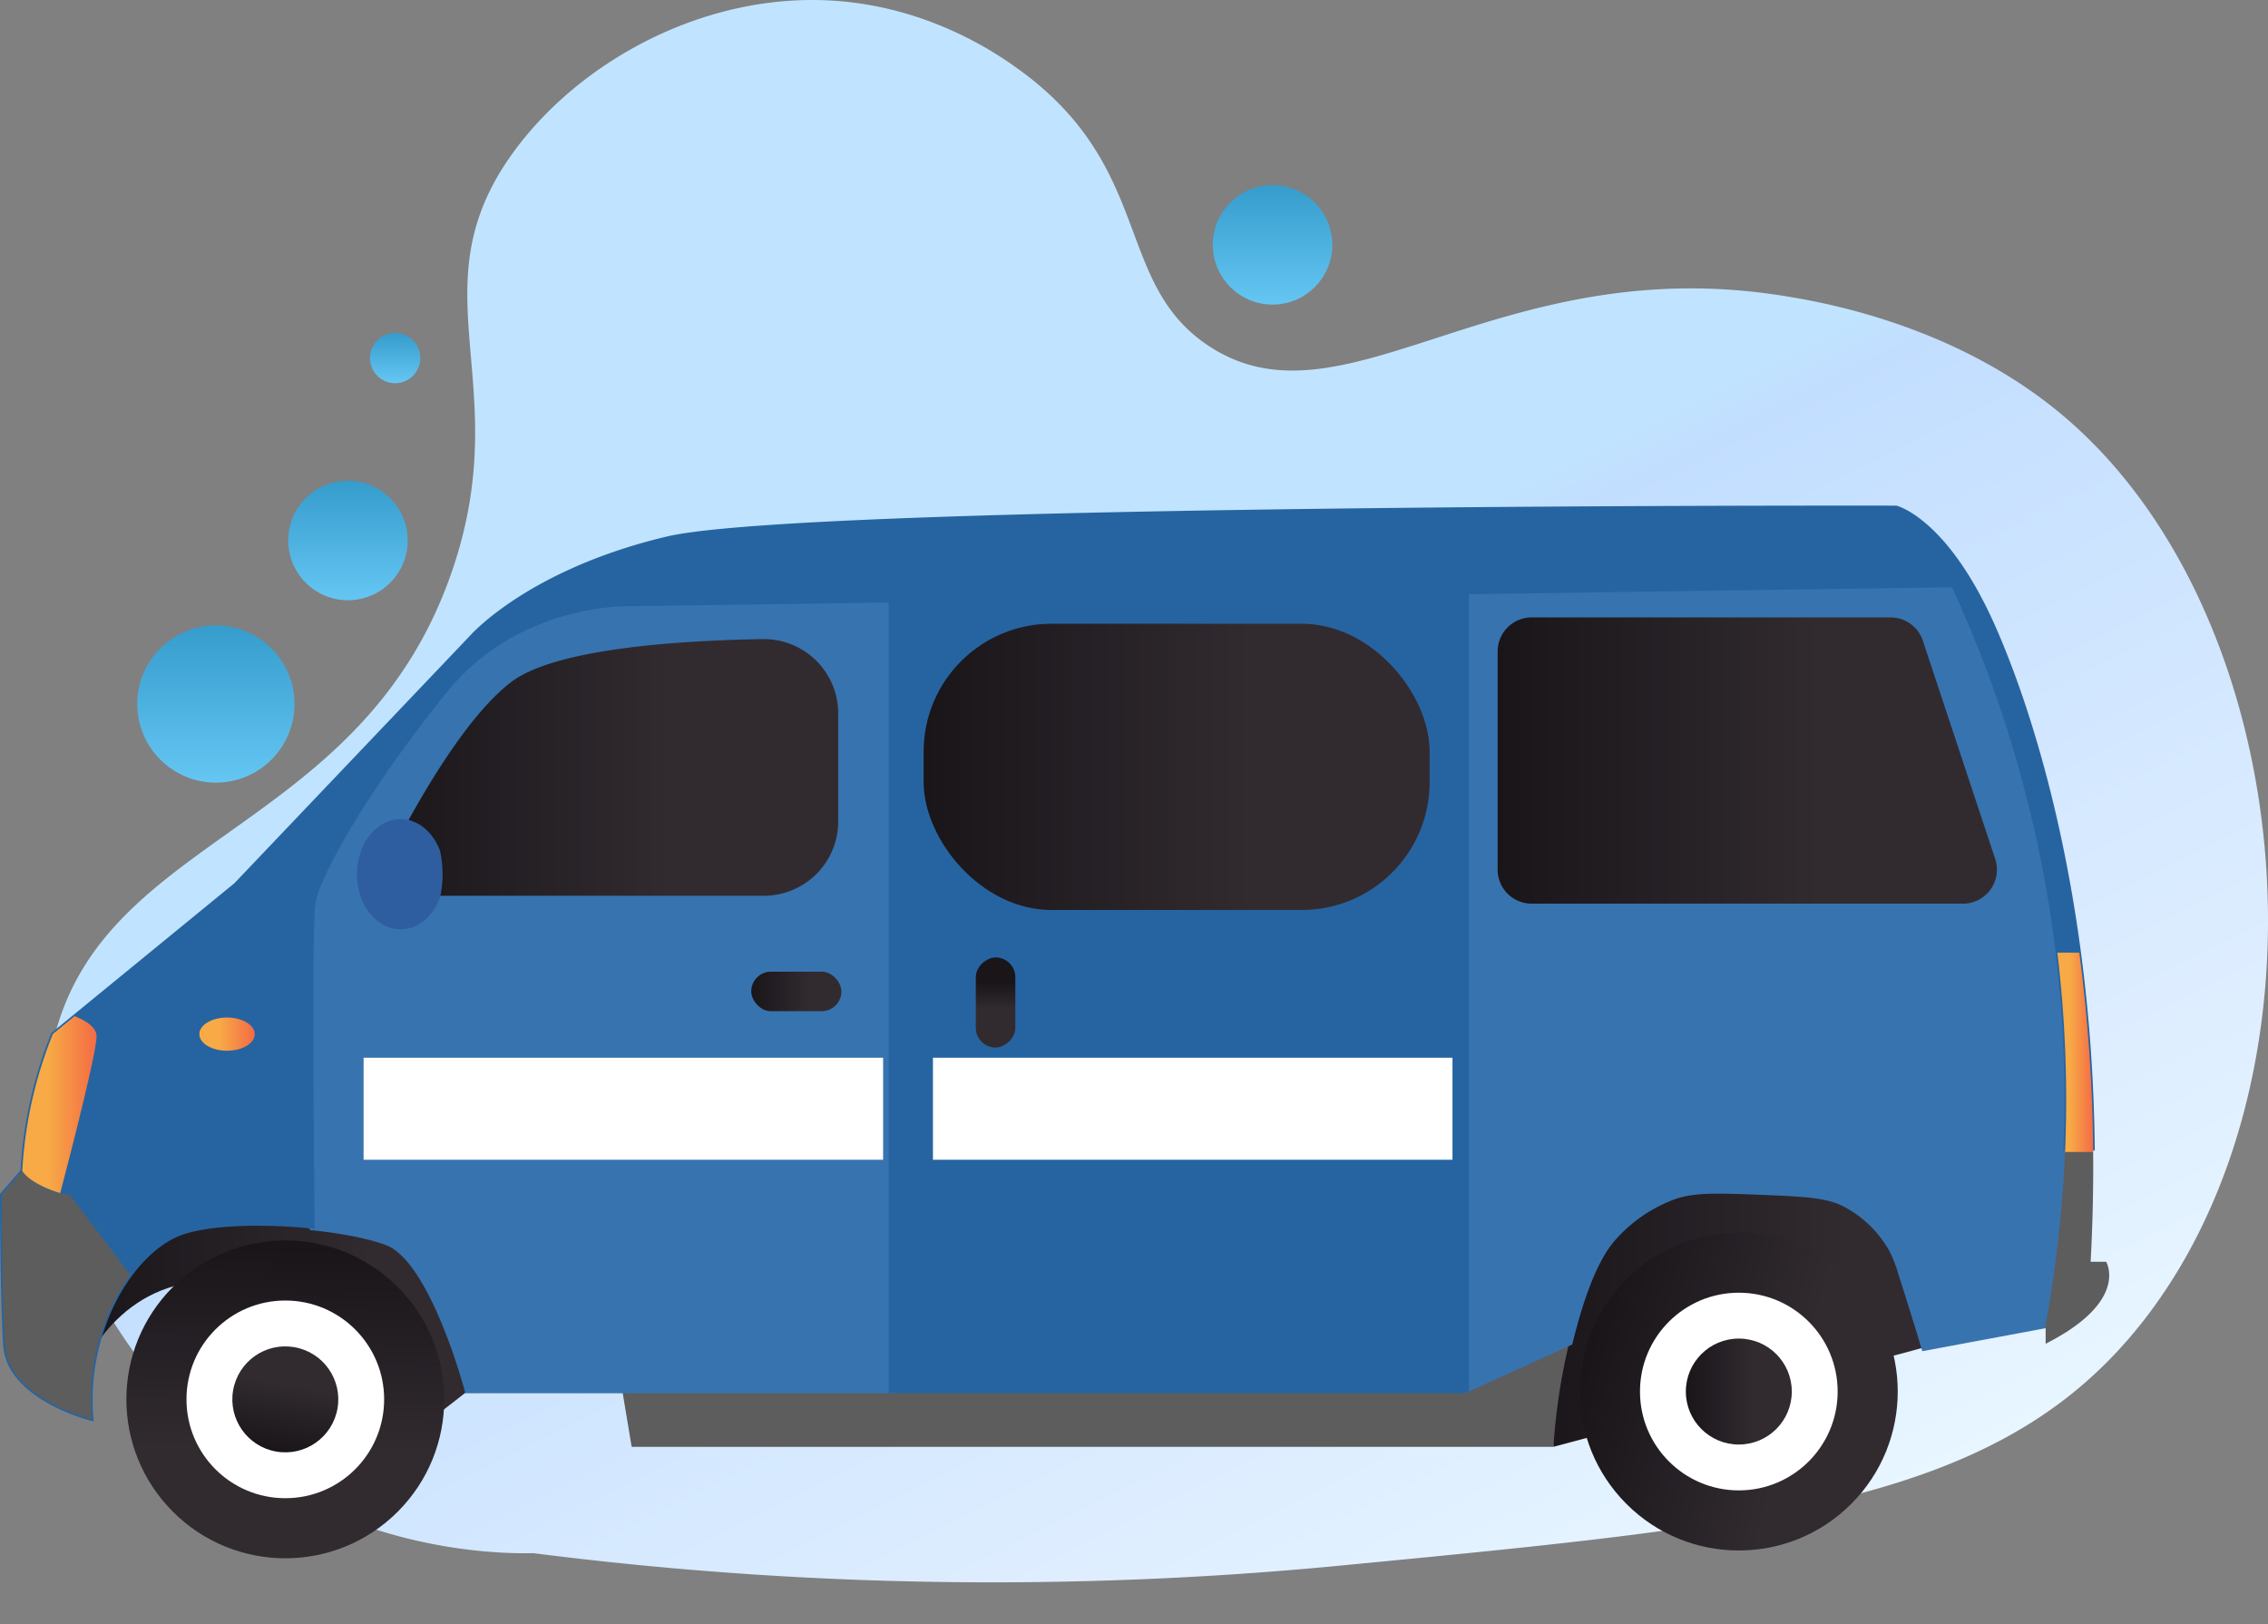 <svg xmlns="http://www.w3.org/2000/svg" xmlns:xlink="http://www.w3.org/1999/xlink" width="673.832" height="482.503" viewBox="0 0 673.832 482.503">
  <rect x="0" y="0" width="673.832" height="482.503" fill="#808080" stroke="none"/>
  <defs>
    <linearGradient id="linear-gradient" x1="0.813" y1="1.041" x2="0.412" y2="0.474" gradientUnits="objectBoundingBox">
      <stop offset="0" stop-color="#ebfaff"/>
      <stop offset="0.346" stop-color="#dfeeff"/>
      <stop offset="0.956" stop-color="#c2deff"/>
      <stop offset="1" stop-color="#c0e4ff"/>
    </linearGradient>
    <linearGradient id="linear-gradient-2" y1="0.5" x2="1" y2="0.5" gradientUnits="objectBoundingBox">
      <stop offset="0" stop-color="#191519"/>
      <stop offset="0.645" stop-color="#312b30"/>
    </linearGradient>
    <linearGradient id="linear-gradient-6" x1="0.281" x2="0.719" xlink:href="#linear-gradient-2"/>
    <linearGradient id="linear-gradient-9" x1="0.257" y1="0.08" x2="0.776" y2="0.978" xlink:href="#linear-gradient-2"/>
    <linearGradient id="linear-gradient-11" x1="0.843" y1="0.171" x2="0.131" y2="0.854" xlink:href="#linear-gradient-2"/>
    <linearGradient id="linear-gradient-13" y1="0.5" x2="1" y2="0.5" gradientUnits="objectBoundingBox">
      <stop offset="0.355" stop-color="#f7aa46"/>
      <stop offset="1" stop-color="#f46b45"/>
    </linearGradient>
    <linearGradient id="linear-gradient-16" x1="0.5" x2="0.5" y2="1" gradientUnits="objectBoundingBox">
      <stop offset="0" stop-color="#359ccc"/>
      <stop offset="1" stop-color="#65c6f3"/>
    </linearGradient>
  </defs>
  <g id="Сгруппировать_27" data-name="Сгруппировать 27" transform="translate(-2213.058 5138.834)">
    <path id="Контур_1" data-name="Контур 1" d="M828.117,1388.535c-9.582.2-61.208.3-102.423-40.324-4.487-4.424-50.014-50.593-41.466-105.434,10.638-68.253,91.868-65.474,119.6-145.758,19.5-56.456-11.558-84.21,18.687-125.2,19.808-26.846,56.856-47.1,95.126-44.475,28.485,1.955,48.5,15.96,54.369,20.182,40.831,29.349,28.365,63.58,56.681,82.33,39.9,26.417,85.173-27.94,169.43-15.057,11.63,1.779,51.687,8.356,84.091,35.505,69.638,58.344,82.825,194.008,24.293,269.091-42.04,53.929-108.373,60.3-239.193,72.879A1077.111,1077.111,0,0,1,828.117,1388.535Z" transform="translate(1543.449 -6065.946)" fill="url(#linear-gradient)"/>
    <g id="Сгруппировать_10" data-name="Сгруппировать 10" transform="translate(2213.558 -4988.129)">
      <path id="Контур_12" data-name="Контур 12" d="M2717.466,2410.973l-28.18,11.526L2579,2452.057l-6.71-60.816,36.646-24.431,49.8-10.806,38.057,2.349Z" transform="translate(-2117.961 -2172.938)" fill="url(#linear-gradient-2)"/>
      <path id="Контур_13" data-name="Контур 13" d="M728.32,2494.042c.94-2.349,12.216-29.129,43.225-26.311s61.078,40.406,61.078,40.406l29.6-23.021-33.828-44.634-100.544,3.758Z" transform="translate(-704.358 -2237.683)" fill="url(#linear-gradient-2)"/>
      <path id="Контур_14" data-name="Контур 14" d="M1416.5,2648.254l2.82,16.916h273.866a181.841,181.841,0,0,1,4.733-31.1l-31.208,14.185Z" transform="translate(-1232.151 -2386.051)" fill="#5d5d5d"/>
      <path id="Контур_15" data-name="Контур 15" d="M1116.635,1692.4s-33.127-1.41-54.976,25.374-38.06,54.271-39.47,63.433c-1.04,6.757-.546,65.646-.215,96.1,8.774.911,16.858,2.488,22.129,4.487,13.625,5.168,23.9,43.9,23.9,43.9h125.977V1691.291Z" transform="translate(-929.464 -1663.493)" fill="#3773af" stroke="#3773af" stroke-width="2"/>
      <path id="Контур_16" data-name="Контур 16" d="M1759.69,1683.166v234.405h170.047l2.381-1.083v-235.8Z" transform="translate(-1495.174 -1655.368)" fill="#2664a1" stroke="#2664a1" stroke-width="2"/>
      <path id="Контур_17" data-name="Контур 17" d="M2667.461,1754.372a364.186,364.186,0,0,0-26.783-82.464l-142.812,2.051v235.8l28.827-13.1q.625-2.567,1.242-4.814c4.955-18.129,9.667-23.976,11.981-26.545a44.7,44.7,0,0,1,17.619-11.98c6.056-2.167,12.89-1.944,26.31-1.41,13.1.521,19.759.842,25.136,3.759a34.246,34.246,0,0,1,13.625,13.39,38.51,38.51,0,0,1,2.858,7.343c1.76,5.466,4.089,12.843,6.783,21.8l35.94-6.695A367.705,367.705,0,0,0,2667.461,1754.372Z" transform="translate(-2060.923 -1648.638)" fill="#3773af" stroke="#3773af" stroke-width="2"/>
      <path id="Контур_18" data-name="Контур 18" d="M1212.921,1816.192H1095.933s21.612-47.923,41.815-63.427c13.153-10.094,50.4-12.422,74.8-12.817A22.088,22.088,0,0,1,1235,1762.027v32.083A22.082,22.082,0,0,1,1212.921,1816.192Z" transform="translate(-986.462 -1700.783)" fill="url(#linear-gradient-2)"/>
      <path id="Контур_20" data-name="Контур 20" d="M1099.3,1978.384c0-7.593,2.568-13.929,5.984-15.411a9.939,9.939,0,0,0-2.93-.446c-6.876,0-12.451,7.1-12.451,15.857s5.574,15.857,12.451,15.857a9.939,9.939,0,0,0,2.93-.446C1101.864,1992.313,1099.3,1985.976,1099.3,1978.384Z" transform="translate(-983.838 -1869.372)" fill="#2e5ea0" stroke="#2e5ea0" stroke-width="1"/>
      <path id="Контур_21" data-name="Контур 21" d="M1144.417,1986.684a31.77,31.77,0,0,0,0-13.674c-1.6-4.247-4.634-7.445-8.306-8.574-3.416,1.482-5.984,7.818-5.984,15.411s2.568,13.928,5.984,15.411C1139.783,1994.129,1142.821,1990.931,1144.417,1986.684Z" transform="translate(-1014.669 -1870.836)" fill="#2e5ea0" stroke="#2e5ea0" stroke-width="1"/>
      <rect id="Прямоугольник_2" data-name="Прямоугольник 2" width="26.78" height="11.746" rx="5.873" transform="translate(222.7 137.961)" fill="url(#linear-gradient-2)"/>
      <rect id="Прямоугольник_3" data-name="Прямоугольник 3" width="26.78" height="11.746" rx="5.873" transform="translate(301.162 133.733) rotate(90)" fill="url(#linear-gradient-6)"/>
      <rect id="Прямоугольник_4" data-name="Прямоугольник 4" width="150.346" height="85.039" rx="38" transform="translate(273.912 34.598)" fill="url(#linear-gradient-2)"/>
      <path id="Контур_22" data-name="Контур 22" d="M2668.284,1797.4H2540.15a10.1,10.1,0,0,1-10.1-10.1v-64.836a10.1,10.1,0,0,1,10.1-10.1h106.64a10.1,10.1,0,0,1,9.589,6.923l21.493,64.837A10.1,10.1,0,0,1,2668.284,1797.4Z" transform="translate(-2085.588 -1679.642)" fill="url(#linear-gradient-2)"/>
      <path id="Контур_23" data-name="Контур 23" d="M1219.017,1607.54c-14.1-31.717-28.9-35.241-28.9-35.241s-323.511-.7-365.1,9.163-58.5,29.6-58.5,29.6l-69.777,73.3-54.271,44.4a127.451,127.451,0,0,0-9.087,40.68l-6.108,7.047s0,28.66.94,44.634,25.841,22.082,25.841,22.082c-2.349-27.251,12.685-50.742,27.25-55.44,8.93-2.881,24.573-3.111,38.48-1.668-.331-30.454-.824-89.343.215-96.1,1.409-9.162,17.62-36.65,39.47-63.433s54.976-25.374,54.976-25.374l392.583-5.638a362.986,362.986,0,0,1,33.315,167.312h8.307C1247.873,1689.609,1231.3,1635.186,1219.017,1607.54Z" transform="translate(-627.281 -1572.288)" fill="#2664a1" stroke="#2664a1" stroke-width="1"/>
      <path id="Контур_24" data-name="Контур 24" d="M3240.394,2421.746c.634-11.58.857-22.773.742-33.561h-8.308a373.008,373.008,0,0,1-5.8,52.284v5.637c25.018-12.685,17.97-24.361,17.97-24.361Z" transform="translate(-2619.76 -2197.603)" fill="#5d5d5d"/>
      <circle id="Эллипс_2" data-name="Эллипс 2" cx="47.218" cy="47.218" r="47.218" transform="translate(449.333 262.702) rotate(-45)" fill="url(#linear-gradient-9)"/>
      <circle id="Эллипс_3" data-name="Эллипс 3" cx="29.364" cy="29.364" r="29.364" transform="translate(486.745 233.337)" fill="#fff"/>
      <circle id="Эллипс_4" data-name="Эллипс 4" cx="15.739" cy="15.739" r="15.739" transform="translate(500.371 246.962)" fill="url(#linear-gradient-2)"/>
      <circle id="Эллипс_5" data-name="Эллипс 5" cx="47.218" cy="47.218" r="47.218" transform="translate(17.491 265.022) rotate(-45)" fill="url(#linear-gradient-11)"/>
      <circle id="Эллипс_6" data-name="Эллипс 6" cx="29.364" cy="29.364" r="29.364" transform="translate(54.903 235.658)" fill="#fff"/>
      <circle id="Эллипс_7" data-name="Эллипс 7" cx="15.739" cy="15.739" r="15.739" transform="translate(66.074 277.846) rotate(-80.178)" fill="url(#linear-gradient-2)"/>
      <path id="Контур_25" data-name="Контур 25" d="M628.221,2468.026c.94,15.975,25.841,22.083,25.841,22.083-1.458-16.917,3.784-32.383,11.453-42.806l-18.031-23.91a21.169,21.169,0,0,1-14.095-7.047l-6.108,7.047S627.281,2452.052,628.221,2468.026Z" transform="translate(-627.281 -2219.184)" fill="#5d5d5d"/>
      <path id="Контур_26" data-name="Контур 26" d="M657.188,2241.058a127.709,127.709,0,0,0-3.758,24.431c2.819,4.228,11.276,6.578,11.276,6.578s10.806-40.875,10.806-46.514c0-2.7-3.016-4.644-6.52-6.042l-6.475,5.3A127.467,127.467,0,0,0,657.188,2241.058Z" transform="translate(-647.321 -2068.329)" fill="url(#linear-gradient-13)"/>
      <ellipse id="Эллипс_8" data-name="Эллипс 8" cx="8.222" cy="4.933" rx="8.222" ry="4.933" transform="translate(58.729 151.587)" fill="url(#linear-gradient-13)"/>
      <rect id="Прямоугольник_5" data-name="Прямоугольник 5" width="154.355" height="30.307" transform="translate(107.526 163.529)" fill="#fff"/>
      <rect id="Прямоугольник_6" data-name="Прямоугольник 6" width="154.355" height="30.307" transform="translate(276.683 163.529)" fill="#fff"/>
      <path id="Контур_27" data-name="Контур 27" d="M3252.579,2197.972a482.785,482.785,0,0,0-4.116-59.2h-6.522a365.42,365.42,0,0,1,2.281,59.2Z" transform="translate(-2631.192 -2006.45)" fill="url(#linear-gradient-13)"/>
    </g>
    <circle id="Эллипс_9" data-name="Эллипс 9" cx="23.359" cy="23.359" r="23.359" transform="translate(2253.839 -4953.042)" fill="url(#linear-gradient-16)"/>
    <circle id="Эллипс_10" data-name="Эллипс 10" cx="17.753" cy="17.753" r="17.753" transform="translate(2298.687 -4996.022)" fill="url(#linear-gradient-16)"/>
    <circle id="Эллипс_11" data-name="Эллипс 11" cx="17.753" cy="17.753" r="17.753" transform="translate(2573.385 -5083.852)" fill="url(#linear-gradient-16)"/>
    <circle id="Эллипс_12" data-name="Эллипс 12" cx="7.475" cy="7.475" r="7.475" transform="translate(2322.981 -5039.937)" fill="url(#linear-gradient-16)"/>
  </g>
</svg>
